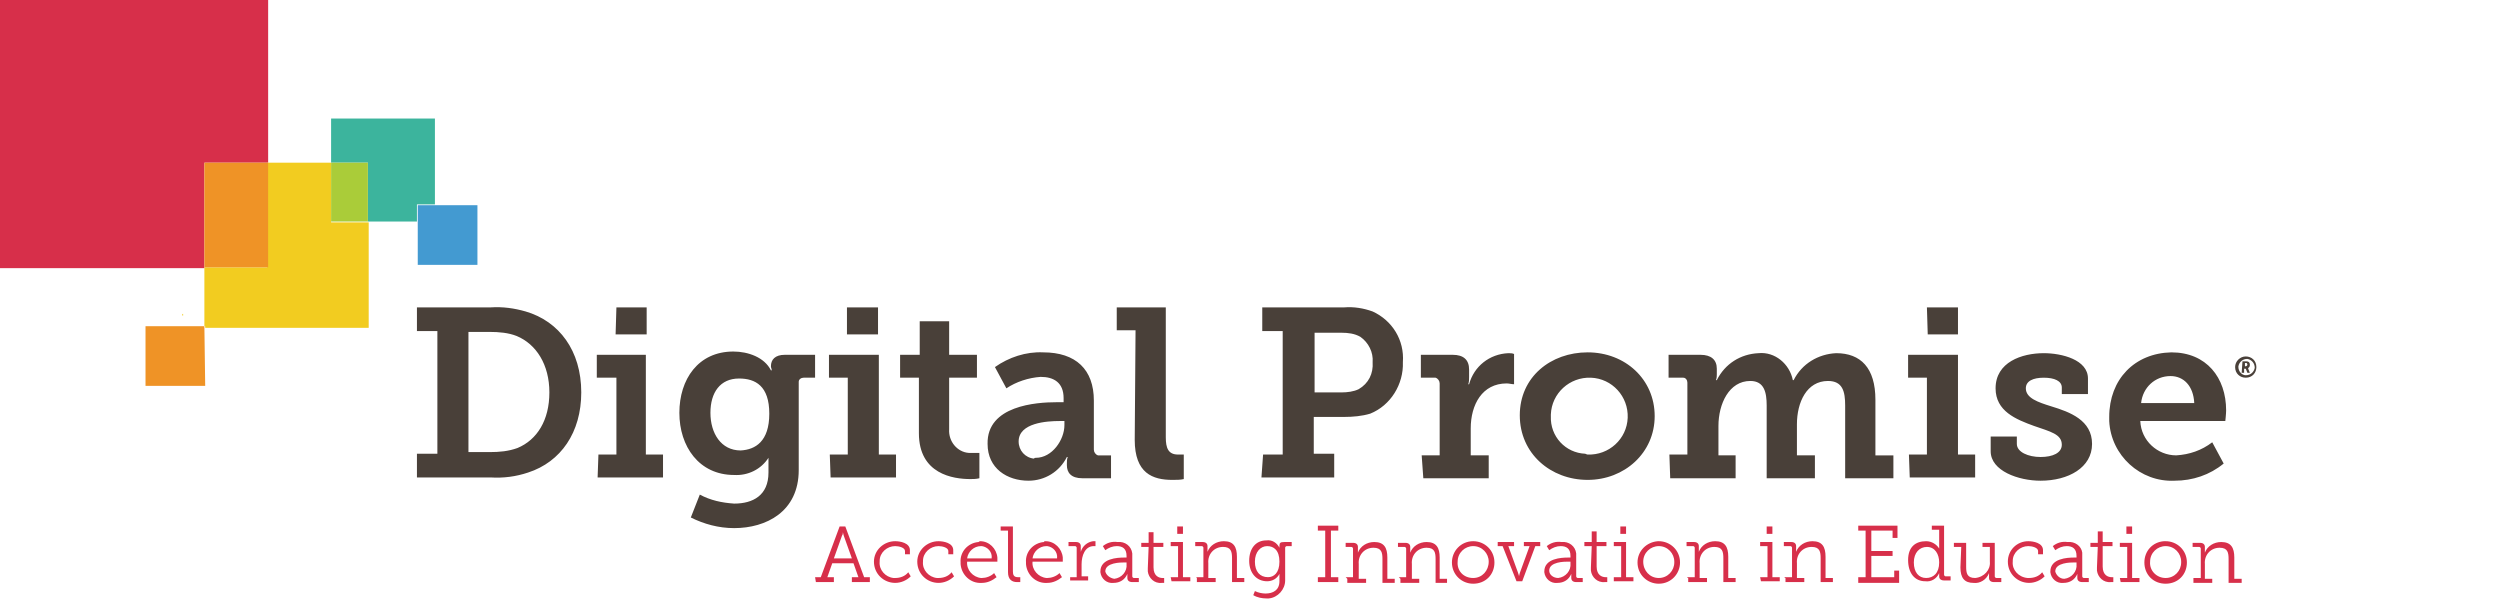<?xml version="1.0" encoding="utf-8"?>
<!-- Generator: Adobe Illustrator 22.1.0, SVG Export Plug-In . SVG Version: 6.00 Build 0)  -->
<svg version="1.1" id="Layer_1" xmlns="http://www.w3.org/2000/svg" xmlns:xlink="http://www.w3.org/1999/xlink" x="0px" y="0px"
	 viewBox="0 0 305.8 74.9" style="enable-background:new 0 0 305.8 74.9;" xml:space="preserve">
<style type="text/css">
	.st0{fill:#494039;}
	.st1{fill:#D72F4A;}
	.st2{fill:#F2CC20;}
	.st3{fill:#EF9326;}
	.st4{fill:#3CB49D;}
	.st5{fill:#AACC39;}
	.st6{fill:#439AD1;}
</style>
<path class="st0" d="M51,55.5h2.5v-15H51v-2.9h9c1.5-0.1,2.9,0.1,4.3,0.5c4.1,1.2,6.8,4.8,6.8,9.9c0,4.9-2.5,8.5-6.5,9.8
	c-1.5,0.5-3,0.7-4.6,0.6h-9C51,58.4,51,55.5,51,55.5z M59.9,55.3c1.2,0,2.3-0.1,3.4-0.5c2.4-1,3.9-3.4,3.9-6.8s-1.6-5.9-4-6.9
	c-1-0.4-2.2-0.5-3.3-0.5h-2.6v14.7H59.9z M73.2,55.6h2.2v-9.4H73v-2.8h6v12.2h2.1v2.8h-8L73.2,55.6z M75.4,37.6h3.7v3.3h-3.8
	L75.4,37.6z M89.8,61.6c2.3,0,4.2-1,4.2-3.8v-0.9c0-0.3,0-0.6,0-0.9c-0.9,1.4-2.5,2.2-4.2,2.1c-4.3,0-6.7-3.5-6.7-7.6
	s2.3-7.5,6.6-7.5c1.8,0,3.8,0.7,4.6,2.3h0.1c0-0.2-0.1-0.3-0.1-0.5c0-0.8,0.5-1.4,1.7-1.4h3.7v2.8h-1.4c-0.3,0-0.6,0.2-0.6,0.5v0.1
	v10.7c0,5.1-4,7.1-7.9,7.1c-1.9,0-3.7-0.5-5.3-1.3l1.1-2.8C86.9,61.2,88.3,61.5,89.8,61.6L89.8,61.6z M94.1,50.6
	c0-3.4-1.7-4.3-3.7-4.3c-2.3,0-3.5,1.7-3.5,4.2s1.3,4.6,3.7,4.6C92.4,55,94.1,54,94.1,50.6L94.1,50.6z M101.5,55.6h2.2v-9.4h-2.3
	v-2.8h6.1v12.2h2.1v2.8h-8L101.5,55.6z M103.6,37.6h3.8v3.3h-3.8V37.6z M112.4,46.2h-2.3v-2.8h2.4v-4.1h3.6v4.1h3.4v2.8h-3.4v6.3
	c-0.1,1.5,1,2.8,2.4,2.9c0.2,0,0.4,0,0.6,0h0.7v3.1c-0.4,0.1-0.8,0.1-1.1,0.1c-2.1,0-6.3-0.6-6.3-5.6L112.4,46.2L112.4,46.2z
	 M129.2,49.2h0.9v-0.5c0-1.9-1.2-2.6-2.8-2.6c-1.5,0.1-3,0.6-4.2,1.4l-1.4-2.6c1.7-1.2,3.8-1.9,5.9-1.8c4,0,6.2,2.1,6.2,5.9v6
	c0,0.3,0.2,0.6,0.5,0.7c0.1,0,0.1,0,0.2,0h1.4v2.8h-3.5c-1.4,0-1.9-0.7-1.9-1.6v-0.2c0-0.3,0-0.5,0.1-0.8h-0.1
	c-0.9,1.8-2.7,2.9-4.7,2.9c-2.6,0-5-1.5-5-4.5C120.7,49.6,126.8,49.2,129.2,49.2L129.2,49.2z M126.7,56c2,0,3.5-2.2,3.5-4v-0.5h-0.6
	c-1.5,0-5,0.2-5,2.5c0,1.1,0.8,2,1.9,2.1C126.5,56,126.6,56,126.7,56z M138.9,40.4h-2.3v-2.8h6v15.9c0,1.3,0.3,2.1,1.5,2.1h0.7v3
	c-0.4,0.1-0.9,0.1-1.4,0.1c-2.4,0-4.6-0.8-4.6-4.9L138.9,40.4z M154.5,55.6h2.4V40.5h-2.5v-2.9h10c1.2-0.1,2.4,0.1,3.5,0.5
	c2.4,1.1,3.9,3.5,3.7,6.2c0.1,2.7-1.5,5.3-4,6.3c-1,0.3-2.1,0.4-3.2,0.4h-3.7v4.5h2.5v2.9h-8.9L154.5,55.6z M164.1,48
	c0.7,0,1.5-0.1,2.1-0.4c1.2-0.7,1.8-1.9,1.7-3.3c0.1-1.2-0.5-2.4-1.5-3.1c-0.7-0.4-1.5-0.5-2.3-0.5h-3.3V48H164.1z M173.9,55.7h2.2
	v-8.8c0-0.3-0.2-0.6-0.5-0.7h-0.1h-1.7v-2.8h3.9c1.3,0,2,0.6,2,1.8v0.9c0,0.3,0,0.6-0.1,0.9h0.1c0.6-2.2,2.5-3.7,4.8-3.8
	c0.2,0,0.5,0,0.7,0.1V47c-0.3,0-0.6-0.1-0.9-0.1c-3,0-4.4,2.6-4.4,5.5v3.3h2.2v2.8h-8L173.9,55.7L173.9,55.7z M194.2,43.1
	c4.6,0,8.2,3.3,8.2,7.8s-3.7,7.8-8.2,7.8s-8.3-3.2-8.3-7.9S189.7,43.1,194.2,43.1L194.2,43.1z M194.2,55.6c2.6,0.1,4.8-1.9,4.9-4.5
	c0.1-2.6-1.9-4.8-4.5-4.9c-2.6-0.1-4.8,1.9-4.9,4.5c0,0.1,0,0.1,0,0.2c-0.1,2.5,1.8,4.5,4.2,4.6C194.1,55.6,194.2,55.6,194.2,55.6
	L194.2,55.6z M204.2,55.6h2.2v-8.8c0-0.3-0.2-0.6-0.5-0.6h-0.1h-1.7v-2.8h3.9c1.3,0,2,0.6,2,1.7v0.7c0,0.2,0,0.4-0.1,0.7h0.1
	c1-2,2.9-3.2,5.1-3.3c2-0.2,3.8,1.3,4.2,3.3h0.1c1-2,3-3.2,5.2-3.3c3,0,4.8,1.8,4.8,5.7v6.8h2.2v2.8h-5.9v-8.9c0-1.7-0.3-3-2.1-3
	c-2.6,0-3.8,2.6-3.8,5.3v3.8h2.2v2.8h-5.9v-8.9c0-1.6-0.3-3-2-3c-2.6,0-3.9,2.8-3.9,5.5v3.6h2.1v2.8h-8L204.2,55.6L204.2,55.6z
	 M233.5,55.6h2.2v-9.4h-2.3v-2.8h6.1v12.2h2.1v2.8h-8L233.5,55.6z M235.7,37.6h3.8v3.3h-3.7L235.7,37.6z M243.5,53.4h3.2v0.9
	c0,1,1.4,1.6,2.9,1.6s2.6-0.5,2.6-1.5c0-1.3-1.4-1.6-3.4-2.3c-2.2-0.8-4.7-1.8-4.7-4.6c0-3.2,3.2-4.3,5.9-4.3c2.2,0,5.4,0.8,5.4,3.1
	v1.9h-3.2v-0.8c0-0.8-0.9-1.2-2.2-1.2s-2.2,0.4-2.2,1.3c0,1.2,1.5,1.7,3.1,2.2c2.3,0.7,5,1.7,5,4.6s-2.9,4.5-6.3,4.5
	c-2.7,0-6.1-1.2-6.1-3.6V53.4z M265.6,43.1c4.3,0,6.7,3.1,6.7,7.1c0,0.4-0.1,1.3-0.1,1.3h-10.4c0.1,2.4,2.1,4.2,4.4,4.2l0,0
	c1.6-0.1,3.1-0.6,4.4-1.6l1.4,2.6c-1.7,1.4-3.8,2.1-6,2.1c-4.2,0.2-7.8-3.1-8-7.3c0-0.2,0-0.3,0-0.5C258,46.4,261.1,43.2,265.6,43.1
	L265.6,43.1z M268.4,49.3c-0.1-2.1-1.3-3.3-2.9-3.3c-1.9,0-3.4,1.4-3.6,3.3H268.4z"/>
<path class="st1" d="M99.7,70.6h0.7l2.3-6.2h0.7l2.3,6.2h0.7v0.6h-2.2v-0.6h0.8l-0.6-1.7h-2.6l-0.6,1.7h0.8v0.6h-2.2L99.7,70.6z
	 M104.2,68.3l-1-2.8c0-0.1-0.1-0.3-0.1-0.4c0,0.1,0,0.3-0.1,0.4l-1,2.8H104.2z M109.5,66.2c0.6,0,1.8,0.2,1.8,1.1v0.5h-0.6v-0.4
	c0-0.4-0.7-0.6-1.2-0.6c-1,0-1.9,0.8-1.9,1.8v0.1c-0.1,1,0.7,1.9,1.7,2c0.1,0,0.1,0,0.2,0c0.6,0,1.2-0.2,1.6-0.7l0.3,0.5
	c-0.5,0.5-1.2,0.8-1.9,0.8c-1.4,0-2.6-1.1-2.6-2.6C106.9,67.3,108.1,66.2,109.5,66.2L109.5,66.2L109.5,66.2z M114.8,66.2
	c0.6,0,1.8,0.2,1.8,1.1v0.5H116v-0.4c0-0.4-0.7-0.6-1.2-0.6c-1,0-1.9,0.8-1.9,1.8v0.1c-0.1,1,0.7,1.9,1.7,2c0.1,0,0.1,0,0.2,0
	c0.6,0,1.2-0.2,1.6-0.7l0.3,0.5c-0.5,0.5-1.2,0.8-1.9,0.8c-1.4,0-2.6-1.1-2.6-2.6C112.2,67.3,113.4,66.2,114.8,66.2L114.8,66.2z
	 M119.9,66.2c1.1,0,2,0.9,2.1,2c0,0.1,0,0.1,0,0.2s0,0.2,0,0.3h-3.7c-0.1,1,0.7,1.9,1.7,2h0.1c0.5,0,1.1-0.2,1.5-0.6l0.3,0.5
	c-0.5,0.4-1.1,0.7-1.8,0.7c-1.4,0.1-2.5-1-2.6-2.3c0-0.1,0-0.2,0-0.2c-0.1-1.3,0.9-2.4,2.2-2.5C119.8,66.2,119.9,66.2,119.9,66.2
	L119.9,66.2z M121.3,68.3c0.1-0.8-0.5-1.4-1.2-1.5H120c-0.9,0-1.6,0.7-1.7,1.5H121.3z M123.3,64.9h-0.9v-0.5h1.5v5.5
	c0,0.4,0.1,0.7,0.6,0.7c0.1,0,0.2,0,0.3,0v0.6c-0.1,0-0.3,0-0.4,0c-0.6,0-1.1-0.3-1.1-1.2V64.9z M127.9,66.2c1.1,0,2,0.9,2.1,2
	c0,0.1,0,0.1,0,0.2s0,0.2,0,0.3h-3.7c-0.1,1,0.7,1.9,1.7,2h0.1c0.5,0,1.1-0.2,1.5-0.6l0.3,0.5c-0.5,0.4-1.1,0.7-1.8,0.7
	c-1.4,0.1-2.5-1-2.6-2.3c0-0.1,0-0.2,0-0.2c-0.1-1.3,0.9-2.4,2.2-2.5C127.7,66.2,127.8,66.2,127.9,66.2L127.9,66.2z M129.3,68.3
	c0.1-0.8-0.5-1.4-1.2-1.5H128c-0.9,0-1.6,0.7-1.7,1.5H129.3z M130.9,70.6h0.8V67c0-0.1-0.1-0.2-0.2-0.2c0,0,0,0-0.1,0h-0.7v-0.5h0.9
	c0.4,0,0.6,0.2,0.6,0.5v0.3c0,0.1,0,0.2,0,0.4c0.2-0.7,0.8-1.2,1.5-1.3c0.1,0,0.2,0,0.3,0v0.6c-0.1,0-0.2,0-0.2,0
	c-1.1,0-1.5,1.2-1.5,2.2v1.5h0.8V71h-2.2L130.9,70.6z M137.5,68.2h0.3V68c0-0.9-0.5-1.2-1.2-1.2c-0.5,0-1,0.2-1.4,0.5l-0.3-0.5
	c0.5-0.4,1.1-0.6,1.8-0.5c0.9-0.1,1.7,0.5,1.8,1.4c0,0.1,0,0.3,0,0.4v2.4c0,0.1,0.1,0.2,0.2,0.2c0,0,0,0,0.1,0h0.5v0.5h-0.8
	c-0.4,0-0.6-0.2-0.6-0.5v-0.1c0-0.1,0-0.3,0-0.4c-0.3,0.7-0.9,1.1-1.7,1.1c-0.8,0.1-1.5-0.5-1.6-1.3v-0.1
	C134.6,68.3,136.7,68.2,137.5,68.2L137.5,68.2z M136.3,70.8c0.9-0.1,1.6-0.9,1.5-1.8v-0.2h-0.3c-0.4,0-2.3,0-2.3,1.1
	C135.3,70.3,135.7,70.7,136.3,70.8C136.3,70.7,136.3,70.7,136.3,70.8L136.3,70.8z M140.5,66.9h-0.9v-0.5h0.9v-1.3h0.6v1.3h1.2v0.5
	h-1.2v2.5c0,1.1,0.7,1.3,1.1,1.3c0.1,0,0.1,0,0.2,0v0.6c-0.1,0-0.2,0-0.3,0c-0.9,0.1-1.6-0.6-1.7-1.4c0-0.1,0-0.2,0-0.4L140.5,66.9z
	 M143.2,70.6h0.9v-3.8h-0.9v-0.5h1.5v4.3h0.9v0.5h-2.3L143.2,70.6L143.2,70.6z M144,64.4h0.7v0.9H144V64.4z M146.3,70.6h0.9V67
	c0-0.1-0.1-0.2-0.2-0.2c0,0,0,0-0.1,0h-0.7v-0.5h0.9c0.4,0,0.6,0.2,0.6,0.5v0.3c0,0.1,0,0.2,0,0.4c0.3-0.8,1.1-1.3,2-1.3
	c1.2,0,1.6,0.7,1.6,1.9v2.6h0.9v0.5h-1.5v-2.9c0-0.8-0.1-1.4-1.1-1.4c-1.1,0-1.9,0.9-1.8,2l0,0v1.8h0.9v0.5h-2.3v-0.5L146.3,70.6z
	 M154.8,72.6c0.9,0,1.7-0.4,1.7-1.5v-0.5c0-0.1,0-0.2,0-0.4c-0.3,0.6-0.9,0.9-1.5,0.9c-1.3,0-2.2-1-2.2-2.5c0-1.5,0.8-2.5,2.1-2.5
	c0.7-0.1,1.3,0.3,1.6,0.9c0-0.1,0-0.1,0-0.2c0-0.4,0.1-0.5,0.6-0.5h0.9v0.5h-0.6c-0.1,0-0.2,0.1-0.2,0.2l0,0v4c0,1.1-0.9,2.1-2,2.2
	c-0.1,0-0.2,0-0.3,0c-0.5,0-1.1-0.1-1.6-0.4l0.2-0.5C153.9,72.5,154.4,72.6,154.8,72.6L154.8,72.6z M156.5,68.7
	c0-1.4-0.7-1.9-1.5-1.9s-1.5,0.7-1.5,1.9c0,1.2,0.6,1.9,1.6,1.9C155.8,70.6,156.5,70.1,156.5,68.7L156.5,68.7z M161.2,70.6h0.9v-5.7
	h-0.9v-0.6h2.5v0.6h-0.9v5.7h0.9v0.6h-2.5V70.6z M164.6,70.6h0.9v-3.5c0-0.1-0.1-0.2-0.2-0.2c0,0,0,0-0.1,0h-0.6v-0.5h0.9
	c0.4,0,0.6,0.2,0.6,0.5v0.3c0,0.1,0,0.2,0,0.4c0.3-0.8,1.1-1.3,2-1.3c1.2,0,1.6,0.7,1.6,1.9v2.6h0.9v0.5h-1.5v-2.9
	c0-0.8-0.1-1.4-1.1-1.4c-1.1,0-1.9,0.9-1.8,2l0,0v1.8h0.9v0.5h-2.3v-0.5L164.6,70.6z M171.1,70.6h0.9v-3.5c0-0.1-0.1-0.2-0.2-0.2
	c0,0,0,0-0.1,0H171v-0.5h0.9c0.4,0,0.6,0.2,0.6,0.5v0.3c0,0.1,0,0.2,0,0.4c0.3-0.8,1.1-1.3,2-1.3c1.2,0,1.6,0.7,1.6,1.9v2.6h0.9v0.5
	h-1.4v-2.9c0-0.8-0.1-1.4-1.1-1.4c-1.1,0-1.9,0.9-1.8,2l0,0v1.8h0.9v0.5h-2.3v-0.5L171.1,70.6z M180.2,66.2c1.4,0,2.6,1.1,2.6,2.6
	c0,1.5-1.1,2.6-2.6,2.6c-1.4,0-2.6-1.1-2.6-2.6C177.6,67.4,178.7,66.2,180.2,66.2C180.1,66.2,180.1,66.2,180.2,66.2L180.2,66.2z
	 M180.2,70.7c1.1,0,1.9-0.9,1.9-2c0-1-0.8-1.9-1.9-1.9c-1,0-1.9,0.8-1.9,1.9l0,0C178.2,69.8,179,70.7,180.2,70.7
	C180.1,70.7,180.1,70.7,180.2,70.7L180.2,70.7z M183.2,66.3h2v0.5h-0.7l1.2,3.3c0,0.1,0.1,0.2,0.1,0.4c0-0.1,0.1-0.3,0.1-0.4
	l1.2-3.3h-0.7v-0.5h2v0.5h-0.6l-1.6,4.3h-0.7l-1.7-4.3h-0.6V66.3L183.2,66.3z M191.8,68.2h0.3V68c0-0.9-0.5-1.2-1.2-1.2
	c-0.5,0-1,0.2-1.4,0.5l-0.3-0.5c0.5-0.4,1.1-0.6,1.8-0.5c0.9-0.1,1.7,0.5,1.8,1.4c0,0.1,0,0.3,0,0.4v2.4c0,0.1,0.1,0.2,0.2,0.2
	c0,0,0,0,0.1,0h0.5v0.5h-0.8c-0.4,0-0.6-0.2-0.6-0.5v-0.1c0-0.1,0-0.3,0-0.4c-0.3,0.7-0.9,1.1-1.7,1.1c-0.8,0.1-1.5-0.5-1.6-1.3
	v-0.1C188.9,68.3,191,68.2,191.8,68.2L191.8,68.2z M190.6,70.7c0.9-0.1,1.6-0.9,1.5-1.8v-0.2h-0.3c-0.4,0-2.3,0-2.3,1.1
	C189.5,70.3,190,70.7,190.6,70.7C190.5,70.7,190.6,70.7,190.6,70.7z M194.7,66.8h-0.9v-0.5h0.9V65h0.6v1.3h1.2v0.5h-1.2v2.5
	c0,1.1,0.7,1.3,1.1,1.3c0.1,0,0.1,0,0.2,0v0.6c-0.1,0-0.2,0-0.3,0c-0.9,0.1-1.6-0.6-1.7-1.4c0-0.1,0-0.2,0-0.4L194.7,66.8
	L194.7,66.8z M197.4,70.6h0.9v-3.8h-0.9v-0.5h1.5v4.3h0.9v0.5h-2.4V70.6z M198.2,64.4h0.7v0.9h-0.7V64.4z M202.9,66.2
	c1.4,0,2.6,1.1,2.6,2.6c0,1.4-1.1,2.6-2.6,2.6c-1.4,0-2.6-1.1-2.6-2.6c0-1.4,1.1-2.5,2.5-2.6C202.9,66.2,202.9,66.2,202.9,66.2
	L202.9,66.2z M202.9,70.7c1.1,0,1.9-0.9,1.9-1.9c0,0,0,0,0-0.1c0-1-0.8-1.9-1.9-1.9c-1,0-1.9,0.8-1.9,1.9l0,0
	C201,69.8,201.8,70.7,202.9,70.7L202.9,70.7L202.9,70.7z M206.4,70.6h0.9V67c0-0.1-0.1-0.2-0.2-0.2c0,0,0,0-0.1,0h-0.7v-0.5h0.9
	c0.4,0,0.6,0.2,0.6,0.5v0.3c0,0.1,0,0.2,0,0.4c0.3-0.8,1.1-1.3,2-1.3c1.2,0,1.6,0.7,1.6,1.9v2.6h0.9v0.5h-1.5v-2.9
	c0-0.8-0.1-1.4-1.1-1.4c-1.1,0-1.9,0.9-1.8,2l0,0v1.8h0.9v0.5h-2.3v-0.5h-0.1V70.6z M215.3,70.6h0.9v-3.8h-0.9v-0.5h1.5v4.3h0.9v0.5
	h-2.3L215.3,70.6L215.3,70.6z M216.1,64.4h0.7v0.9h-0.7V64.4z M218.3,70.6h0.9V67c0-0.1-0.1-0.2-0.2-0.2c0,0,0,0-0.1,0h-0.7v-0.5
	h0.9c0.4,0,0.6,0.2,0.6,0.5v0.3c0,0.1,0,0.2,0,0.4c0.3-0.8,1.1-1.3,2-1.3c1.2,0,1.6,0.7,1.6,1.9v2.6h0.9v0.5h-1.5v-2.9
	c0-0.8-0.1-1.4-1.1-1.4c-1.1,0-1.9,0.9-1.8,2l0,0v1.8h0.9v0.5h-2.3v-0.5h-0.1V70.6z M227.3,70.6h0.9v-5.7h-0.9v-0.6h4.8v1.5h-0.6
	v-0.9h-2.6v2.5h2.6V68h-2.6v2.6h2.8v-0.8h0.6v1.5h-5V70.6L227.3,70.6z M235.6,66.2c0.7,0,1.3,0.4,1.6,0.9c0-0.1,0-0.3,0-0.4v-1.9
	h-0.9v-0.5h1.5v6c0,0.1,0.1,0.2,0.2,0.2c0,0,0,0,0.1,0h0.5V71h-0.8c-0.4,0-0.6-0.2-0.6-0.5v-0.1c0-0.1,0-0.2,0-0.3
	c-0.3,0.7-1,1.1-1.7,1c-1.3,0-2.1-1-2.1-2.6C233.4,66.9,234.3,66.2,235.6,66.2L235.6,66.2z M235.6,70.7c0.9,0,1.6-0.6,1.6-1.9
	c0-1-0.5-1.9-1.5-1.9c-0.9,0-1.6,0.7-1.6,1.9C234.1,70,234.7,70.7,235.6,70.7L235.6,70.7z M239.9,66.9H239v-0.5h1.5v2.9
	c0,0.8,0.1,1.4,1.1,1.4c1.1-0.1,1.9-1,1.8-2l0,0v-1.8h-0.9v-0.5h1.5v4.1c0,0.1,0.1,0.2,0.2,0.2c0,0,0,0,0.1,0h0.5v0.5h-0.9
	c-0.4,0-0.6-0.2-0.6-0.5v-0.2c0-0.2,0-0.4,0-0.4c-0.3,0.8-1.1,1.3-1.9,1.2c-1.1,0-1.6-0.6-1.6-1.9L239.9,66.9L239.9,66.9z
	 M248.1,66.2c0.6,0,1.8,0.2,1.8,1.1v0.5h-0.6v-0.4c0-0.4-0.7-0.6-1.2-0.6c-1,0-1.9,0.8-1.9,1.8v0.1c-0.1,1,0.7,1.9,1.8,2
	c0.1,0,0.1,0,0.2,0c0.6,0,1.2-0.2,1.6-0.7l0.3,0.5c-0.5,0.5-1.2,0.8-1.9,0.8c-1.4,0-2.6-1.1-2.6-2.6
	C245.6,67.3,246.7,66.2,248.1,66.2L248.1,66.2z M253.7,68.2h0.3V68c0-0.9-0.5-1.2-1.2-1.2c-0.5,0-1,0.2-1.4,0.5l-0.3-0.5
	c0.5-0.4,1.1-0.6,1.8-0.5c0.9-0.1,1.7,0.5,1.8,1.3c0,0.2,0,0.3,0,0.5v2.4c0,0.1,0.1,0.2,0.2,0.2c0,0,0,0,0.1,0h0.5v0.5h-0.8
	c-0.4,0-0.6-0.2-0.6-0.5v-0.1c0-0.1,0-0.3,0-0.4c-0.3,0.7-0.9,1.1-1.7,1.1c-0.8,0.1-1.5-0.5-1.6-1.3v-0.1
	C250.8,68.3,252.9,68.2,253.7,68.2L253.7,68.2z M252.5,70.8c0.9-0.1,1.6-0.9,1.5-1.8v-0.2h-0.3c-0.4,0-2.3,0-2.3,1.1
	C251.5,70.3,251.9,70.8,252.5,70.8C252.5,70.7,252.5,70.7,252.5,70.8L252.5,70.8z M256.6,66.9h-0.9v-0.5h0.9V65h0.6v1.3h1.2v0.5
	h-1.2v2.5c0,1.1,0.7,1.3,1.1,1.3c0.1,0,0.1,0,0.2,0v0.6c-0.1,0-0.2,0-0.3,0c-0.9,0.1-1.6-0.6-1.7-1.4c0-0.1,0-0.2,0-0.4L256.6,66.9
	L256.6,66.9z M259.3,70.7h0.9v-3.8h-0.9v-0.5h1.5v4.3h0.9v0.5h-2.3L259.3,70.7L259.3,70.7z M260.1,64.4h0.7v0.9h-0.7V64.4z
	 M264.9,66.2c1.4,0,2.6,1.1,2.6,2.6c0,1.5-1.1,2.6-2.6,2.6c-1.5,0-2.6-1.1-2.6-2.6c0-1.4,1-2.5,2.4-2.6
	C264.8,66.2,264.8,66.2,264.9,66.2L264.9,66.2z M264.9,70.7c1.1,0,1.9-0.9,1.9-1.9c0,0,0,0,0-0.1c0-1-0.8-1.9-1.9-1.9
	c-1,0-1.9,0.8-1.9,1.9C262.9,69.8,263.8,70.7,264.9,70.7L264.9,70.7L264.9,70.7z M268.3,70.7h0.9v-3.6c0-0.1-0.1-0.2-0.2-0.2
	c0,0,0,0-0.1,0h-0.7v-0.5h0.9c0.4,0,0.6,0.2,0.6,0.5v0.3c0,0.1,0,0.2,0,0.4c0.3-0.8,1.1-1.3,2-1.3c1.2,0,1.6,0.7,1.6,1.9v2.6h0.9
	v0.5h-1.6v-2.9c0-0.8-0.1-1.4-1.1-1.4c-1.1,0-1.9,0.9-1.8,2l0,0v1.8h0.9v0.5h-2.3L268.3,70.7L268.3,70.7z"/>
<path class="st1" d="M32.8,19.9V0H0v32.8h25V19.9H32.8z"/>
<path class="st2" d="M40.5,19.9h-7.8v12.8H25v7.2h0.1v0.2h20V27.2h-4.6V19.9z"/>
<path class="st3" d="M25,19.9h7.8v12.8H25V19.9z"/>
<path class="st4" d="M53.2,25.1V14.5H40.5v5.4H45v7.2h6V25h2.2V25.1z"/>
<path class="st5" d="M40.5,19.9H45v7.2h-4.5V19.9z"/>
<path class="st3" d="M25,39.9h-7.2v7.3h7.3L25,39.9L25,39.9L25,39.9z"/>
<path class="st2" d="M22.3,38.4h0.1v0.2h-0.1V38.4z"/>
<path class="st6" d="M53.2,25.1h-2.1v7.3h7.3v-7.3C58.4,25.1,53.2,25.1,53.2,25.1z"/>
<path class="st0" d="M274.7,43.6c0.7,0,1.3,0.5,1.3,1.3c0,0.7-0.5,1.3-1.3,1.3c-0.7,0-1.3-0.5-1.3-1.3l0,0
	C273.4,44.2,274,43.6,274.7,43.6L274.7,43.6z M274.7,45.9c0.6,0,1-0.4,1.1-0.9c0-0.6-0.4-1-0.9-1.1c-0.6,0-1,0.4-1.1,0.9
	c0,0,0,0,0,0.1C273.8,45.4,274.2,45.9,274.7,45.9L274.7,45.9z M274.3,44.2h0.5c0.2,0,0.4,0.1,0.4,0.4c0,0,0,0,0,0.1S275.1,45,275,45
	v0.1l0.2,0.5h-0.3l-0.2-0.5h-0.2v0.5h-0.3L274.3,44.2z M274.7,44.8c0.1,0,0.2-0.1,0.2-0.2l0,0c0-0.1-0.1-0.2-0.1-0.2l0,0h-0.2v0.4
	H274.7z"/>
</svg>
